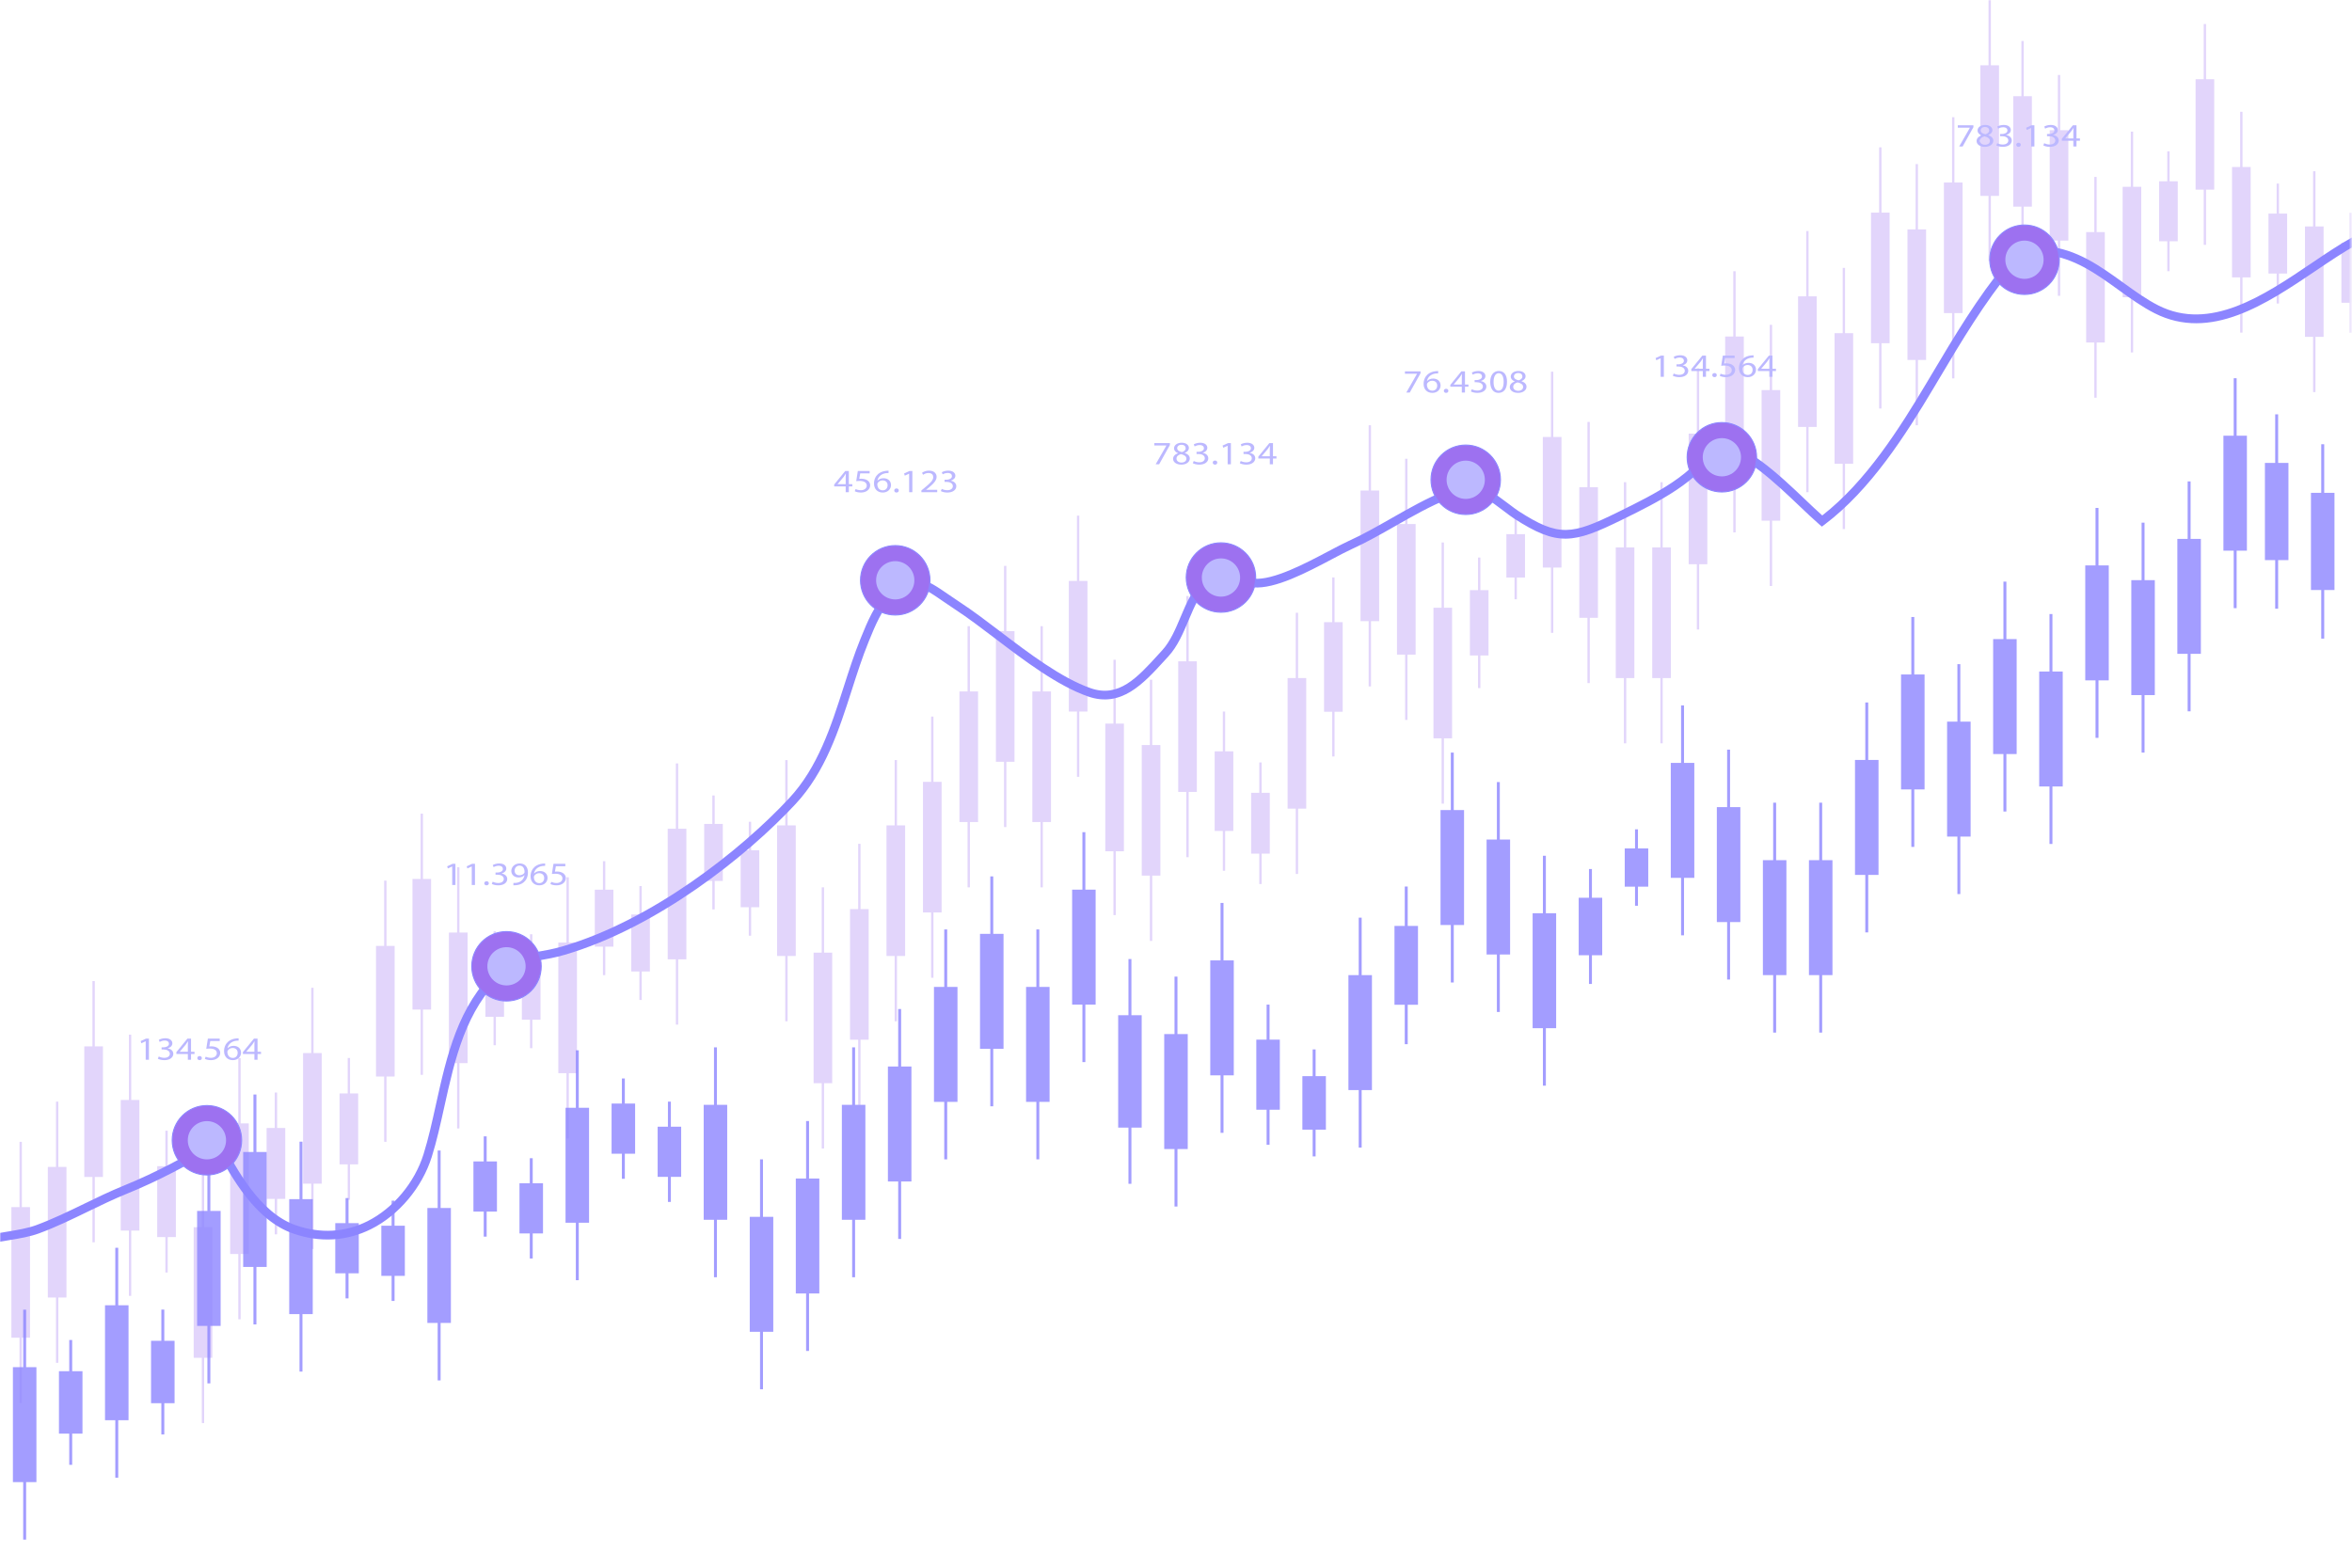 <?xml version="1.0" encoding="UTF-8"?> <svg xmlns="http://www.w3.org/2000/svg" width="1105" height="737" viewBox="0 0 1105 737" fill="none"><mask id="mask0_235_3342" style="mask-type:luminance" maskUnits="userSpaceOnUse" x="0" y="0" width="1105" height="737"><path d="M1104.5 0H0V736.333H1104.5V0Z" fill="white"></path></mask><g mask="url(#mask0_235_3342)"><g opacity="0.3"><path d="M954.603 97.091H950.773V123.032H949.679V97.091H945.854V45.206H949.679V19.27H950.773V45.206H954.603V97.091Z" fill="#9D71F0"></path><path d="M971.734 113.055H967.905V139H966.812V113.055H962.985V61.175H966.812V35.23H967.905V61.175H971.734V113.055Z" fill="#9D71F0"></path><path d="M988.865 160.952H985.033V186.89H983.942V160.952H980.115V109.066H983.942V83.126H985.033V109.066H988.865V160.952Z" fill="#9D71F0"></path><path d="M1005.99 139.661H1002.17V165.606H1001.07V139.661H997.246V87.778H1001.07V61.843H1002.17V87.778H1005.99V139.661Z" fill="#9D71F0"></path><path d="M1023.13 113.365H1019.3V127.441H1018.21V113.365H1014.38V85.192H1018.21V71.109H1019.3V85.192H1023.13V113.365Z" fill="#9D71F0"></path><path d="M1040.26 89.108H1036.43V115.055H1035.34V89.108H1031.51V37.227H1035.34V11.286H1036.43V37.227H1040.26V89.108Z" fill="#9D71F0"></path><path d="M1057.39 130.351H1053.56V156.297H1052.47V130.351H1048.64V78.471H1052.47V52.53H1053.56V78.471H1057.39V130.351Z" fill="#9D71F0"></path><path d="M1074.52 128.53H1070.7V142.618H1069.6V128.53H1065.77V100.364H1069.6V86.27H1070.7V100.364H1074.52V128.53Z" fill="#9D71F0"></path><path d="M1091.65 158.288H1087.83V184.234H1086.73V158.288H1082.91V106.406H1086.73V80.469H1087.83V106.406H1091.65V158.288Z" fill="#9D71F0"></path><path d="M1108.78 142.254H1104.96V156.339H1103.86V142.254H1100.03V114.086H1103.86V100.002H1104.96V114.086H1108.78V142.254Z" fill="#9D71F0"></path><path d="M14.095 567.233H10.265V536.552H9.173V567.233H5.345V628.598H9.173V659.278H10.265V628.598H14.095V567.233Z" fill="#9D71F0"></path><path d="M31.225 548.348H27.398V517.666H26.303V548.348H22.475V609.713H26.303V640.397H27.398V609.713H31.225V548.348Z" fill="#9D71F0"></path><path d="M48.356 491.703H44.528V461.02H43.436V491.703H39.605V553.071H43.436V583.751H44.528V553.071H48.356V491.703Z" fill="#9D71F0"></path><path d="M65.485 516.885H61.659V486.195H60.566V516.885H56.736V578.25H60.566V608.925H61.659V578.25H65.485V516.885Z" fill="#9D71F0"></path><path d="M82.619 547.992H78.792V531.332H77.697V547.992H73.869V581.307H77.697V597.969H78.792V581.307H82.619V547.992Z" fill="#9D71F0"></path><path d="M99.75 576.671H95.922V545.989H94.829V576.671H91V638.036H94.829V668.718H95.922V638.036H99.75V576.671Z" fill="#9D71F0"></path><path d="M116.881 527.894H113.052V497.212H111.959V527.894H108.132V589.257H111.959V619.94H113.052V589.257H116.881V527.894Z" fill="#9D71F0"></path><path d="M134.012 530.05H130.185V513.384H129.09V530.05H125.262V563.37H129.09V580.029H130.185V563.37H134.012V530.05Z" fill="#9D71F0"></path><path d="M151.144 494.85H147.315V464.168H146.222V494.85H142.396V556.216H146.222V586.898H147.315V556.216H151.144V494.85Z" fill="#9D71F0"></path><path d="M168.273 513.819H164.446V497.157H163.353V513.819H159.524V547.136H163.353V563.799H164.446V547.136H168.273V513.819Z" fill="#9D71F0"></path><path d="M185.406 444.499H181.579V413.817H180.482V444.499H176.657V505.864H180.482V536.552H181.579V505.864H185.406V444.499Z" fill="#9D71F0"></path><path d="M202.537 413.033H198.709V382.352H197.614V413.033H193.788V474.397H197.614V505.076H198.709V474.397H202.537V413.033Z" fill="#9D71F0"></path><path d="M219.669 438.208H215.84V407.526H214.747V438.208H210.919V499.569H214.747V530.252H215.84V499.569H219.669V438.208Z" fill="#9D71F0"></path><path d="M236.8 451.019H232.974V437.631H231.877V451.019H228.05V477.786H231.877V491.175H232.974V477.786H236.8V451.019Z" fill="#9D71F0"></path><path d="M253.933 452.394H250.104V439.006H249.009V452.394H245.183V479.161H249.009V492.545H250.104V479.161H253.933V452.394Z" fill="#9D71F0"></path><path d="M271.062 442.926H267.234V412.249H266.14V442.926H262.312V504.291H266.14V534.976H267.234V504.291H271.062V442.926Z" fill="#9D71F0"></path><path d="M288.193 418.074H284.366V404.682H283.271V418.074H279.443V444.841H283.271V458.225H284.366V444.841H288.193V418.074Z" fill="#9D71F0"></path><path d="M305.324 429.736H301.496V416.357H300.404V429.736H296.574V456.511H300.404V469.895H301.496V456.511H305.324V429.736Z" fill="#9D71F0"></path><path d="M322.456 389.431H318.625V358.751H317.533V389.431H313.706V450.799H317.533V481.475H318.625V450.799H322.456V389.431Z" fill="#9D71F0"></path><path d="M339.585 387.176H335.76V373.792H334.664V387.176H330.837V413.952H334.664V427.334H335.76V413.952H339.585V387.176Z" fill="#9D71F0"></path><path d="M356.716 399.539H352.889V386.156H351.794V399.539H347.971V426.307H351.794V439.693H352.889V426.307H356.716V399.539Z" fill="#9D71F0"></path><path d="M373.847 387.856H370.021V357.172H368.927V387.856H365.098V449.215H368.927V479.899H370.021V449.215H373.847V387.856Z" fill="#9D71F0"></path><path d="M390.979 447.646H387.153V416.961H386.057V447.646H382.23V509.011H386.057V539.694H387.153V509.011H390.979V447.646Z" fill="#9D71F0"></path><path d="M408.11 427.192H404.284V396.512H403.191V427.192H399.361V488.558H403.191V519.24H404.284V488.558H408.11V427.192Z" fill="#9D71F0"></path><path d="M425.244 387.856H421.414V357.172H420.323V387.856H416.494V449.215H420.323V479.899H421.414V449.215H425.244V387.856Z" fill="#9D71F0"></path><path d="M442.376 367.404H438.547V336.716H437.453V367.404H433.625V428.769H437.453V459.451H438.547V428.769H442.376V367.404Z" fill="#9D71F0"></path><path d="M459.505 324.92H455.678V294.237H454.583V324.92H450.758V386.285H454.583V416.961H455.678V386.285H459.505V324.92Z" fill="#9D71F0"></path><path d="M476.635 296.597H472.807V265.914H471.715V296.597H467.886V357.962H471.715V388.639H472.807V357.962H476.635V296.597Z" fill="#9D71F0"></path><path d="M493.765 324.92H489.939V294.237H488.845V324.92H485.015V386.285H488.845V416.961H489.939V386.285H493.765V324.92Z" fill="#9D71F0"></path><path d="M510.896 272.996H507.069V242.316H505.975V272.996H502.149V334.36H505.975V365.04H507.069V334.36H510.896V272.996Z" fill="#9D71F0"></path><path d="M528.026 340.026H524.199V310.03H523.106V340.026H519.279V400.021H523.106V430.014H524.199V400.021H528.026V340.026Z" fill="#9D71F0"></path><path d="M545.157 350.093H541.329V319.414H540.236V350.093H536.408V411.461H540.236V442.147H541.329V411.461H545.157V350.093Z" fill="#9D71F0"></path><path d="M562.29 310.757H558.461V280.082H557.369V310.757H553.541V372.126H557.369V402.805H558.461V372.126H562.29V310.757Z" fill="#9D71F0"></path><path d="M579.417 353.061H575.589V334.361H574.497V353.061H570.67V390.475H574.497V409.179H575.589V390.475H579.417V353.061Z" fill="#9D71F0"></path><path d="M596.551 372.555H592.722V358.281H591.628V372.555H587.801V401.118H591.628V415.397H592.722V401.118H596.551V372.555Z" fill="#9D71F0"></path><path d="M613.68 318.619H609.853V287.947H608.761V318.619H604.932V379.987H608.761V410.68H609.853V379.987H613.68V318.619Z" fill="#9D71F0"></path><path d="M630.811 292.365H626.984V271.328H625.889V292.365H622.06V334.446H625.889V355.486H626.984V334.446H630.811V292.365Z" fill="#9D71F0"></path><path d="M647.942 230.508H644.114V199.83H643.018V230.508H639.196V291.873H643.018V322.554H644.114V291.873H647.942V230.508Z" fill="#9D71F0"></path><path d="M665.072 246.248H661.245V215.571H660.152V246.248H656.323V307.611H660.152V338.294H661.245V307.611H665.072V246.248Z" fill="#9D71F0"></path><path d="M682.203 285.587H678.375V254.906H677.282V285.587H673.457V346.947H677.282V377.636H678.375V346.947H682.203V285.587Z" fill="#9D71F0"></path><path d="M699.334 277.323H695.506V261.984H694.414V277.323H690.586V308.007H694.414V323.338H695.506V308.007H699.334V277.323Z" fill="#9D71F0"></path><path d="M716.465 250.996H712.637V240.798H711.546V250.996H707.716V271.395H711.546V281.592H712.637V271.395H716.465V250.996Z" fill="#9D71F0"></path><path d="M733.595 205.336H729.767V174.654H728.673V205.336H724.847V266.703H728.673V297.379H729.767V266.703H733.595V205.336Z" fill="#9D71F0"></path><path d="M750.726 228.942H746.897V198.262H745.806V228.942H741.977V290.305H745.806V320.984H746.897V290.305H750.726V228.942Z" fill="#9D71F0"></path><path d="M767.855 257.259H764.032V226.58H762.935V257.259H759.108V318.619H762.935V349.304H764.032V318.619H767.855V257.259Z" fill="#9D71F0"></path><path d="M784.989 257.259H781.16V226.58H780.066V257.259H776.239V318.619H780.066V349.304H781.16V318.619H784.989V257.259Z" fill="#9D71F0"></path><path d="M802.116 203.766H798.29V173.086H797.198V203.766H793.37V265.13H797.198V295.81H798.29V265.13H802.116V203.766Z" fill="#9D71F0"></path><path d="M819.25 158.132H815.422V127.454H814.327V158.132H810.5V219.498H814.327V250.183H815.422V219.498H819.25V158.132Z" fill="#9D71F0"></path><path d="M836.381 183.311H832.551V152.632H831.46V183.311H827.632V244.67H831.46V275.359H832.551V244.67H836.381V183.311Z" fill="#9D71F0"></path><path d="M853.508 139.252H849.68V108.571H848.586V139.252H844.759V200.615H848.586V231.296H849.68V200.615H853.508V139.252Z" fill="#9D71F0"></path><path d="M870.641 156.561H866.813V125.88H865.719V156.561H861.893V217.92H865.719V248.607H866.813V217.92H870.641V156.561Z" fill="#9D71F0"></path><path d="M887.769 99.92H883.942V69.233H882.85V99.92H879.022V161.278H882.85V191.968H883.942V161.278H887.769V99.92Z" fill="#9D71F0"></path><path d="M904.901 107.782H901.075V77.1H899.981V107.782H896.155V169.146H899.981V199.831H901.075V169.146H904.901V107.782Z" fill="#9D71F0"></path><path d="M922.033 85.76H918.204V55.073H917.111V85.76H913.286V147.119H917.111V177.805H918.204V147.119H922.033V85.76Z" fill="#9D71F0"></path><path d="M939.163 30.682H935.336V0H934.244V30.682H930.415V92.05H934.244V122.732H935.336V92.05H939.163V30.682Z" fill="#9D71F0"></path></g></g><mask id="mask1_235_3342" style="mask-type:luminance" maskUnits="userSpaceOnUse" x="0" y="0" width="1105" height="737"><path d="M1104.5 0H0V736.333H1104.5V0Z" fill="white"></path></mask><g mask="url(#mask1_235_3342)"><g opacity="0.8"><path d="M1075.14 263.202H1070.3V286.037H1068.92V263.202H1064.09V217.528H1068.92V194.698H1070.3V217.528H1075.14V263.202Z" fill="#8C85FF"></path><path d="M1096.77 277.255H1091.94V300.095H1090.55V277.255H1085.72V231.584H1090.55V208.746H1091.94V231.584H1096.77V277.255Z" fill="#8C85FF"></path><path d="M17.112 642.441H12.275V615.428H10.896V642.441H6.062V696.455H10.896V723.467H12.275V696.455H17.112V642.441Z" fill="#8C85FF"></path><path d="M38.747 644.339H33.914V629.67H32.53V644.339H27.697V673.671H32.53V688.337H33.914V673.671H38.747V644.339Z" fill="#8C85FF"></path><path d="M60.386 613.352H55.55V586.341H54.169V613.352H49.337V667.369H54.169V694.381H55.55V667.369H60.386V613.352Z" fill="#8C85FF"></path><path d="M82.017 630.048H77.184V615.383H75.804V630.048H70.968V659.376H75.804V674.044H77.184V659.376H82.017V630.048Z" fill="#8C85FF"></path><path d="M103.657 569.026H98.824V542.015H97.439V569.026H92.606V623.048H97.439V650.06H98.824V623.048H103.657V569.026Z" fill="#8C85FF"></path><path d="M125.293 541.327H120.46V514.317H119.077V541.327H114.243V595.346H119.077V622.355H120.46V595.346H125.293V541.327Z" fill="#8C85FF"></path><path d="M146.931 563.487H142.094V536.48H140.714V563.487H135.881V617.508H140.714V644.516H142.094V617.508H146.931V563.487Z" fill="#8C85FF"></path><path d="M168.566 574.764H163.734V562.983H162.35V574.764H157.516V598.331H162.35V610.115H163.734V598.331H168.566V574.764Z" fill="#8C85FF"></path><path d="M190.205 575.978H185.368V564.194H183.985V575.978H179.155V599.541H183.985V611.322H185.368V599.541H190.205V575.978Z" fill="#8C85FF"></path><path d="M211.836 567.643H207.004V540.634H205.623V567.643H200.786V621.659H205.623V648.67H207.004V621.659H211.836V567.643Z" fill="#8C85FF"></path><path d="M233.475 545.763H228.642V533.975H227.258V545.763H222.424V569.328H227.258V581.106H228.642V569.328H233.475V545.763Z" fill="#8C85FF"></path><path d="M255.11 556.028H250.276V544.25H248.896V556.028H244.06V579.598H248.896V591.382H250.276V579.598H255.11V556.028Z" fill="#8C85FF"></path><path d="M276.748 520.55H271.912V493.543H270.532V520.55H265.696V574.572H270.532V601.578H271.912V574.572H276.748V520.55Z" fill="#8C85FF"></path><path d="M298.384 518.566H293.55V506.782H292.168V518.566H287.333V542.137H292.168V553.914H293.55V542.137H298.384V518.566Z" fill="#8C85FF"></path><path d="M320.019 529.445H315.184V517.666H313.802V529.445H308.973V553.014H313.802V564.794H315.184V553.014H320.019V529.445Z" fill="#8C85FF"></path><path d="M341.653 519.165H336.822V492.153H335.441V519.165H330.604V573.181H335.441V600.19H336.822V573.181H341.653V519.165Z" fill="#8C85FF"></path><path d="M363.294 571.794H358.459V544.785H357.076V571.794H352.245V625.818H357.076V652.825H358.459V625.818H363.294V571.794Z" fill="#8C85FF"></path><path d="M384.928 553.789H380.095V526.783H378.716V553.789H373.878V607.812H378.716V634.819H380.095V607.812H384.928V553.789Z" fill="#8C85FF"></path><path d="M406.567 519.165H401.73V492.153H400.351V519.165H395.517V573.181H400.351V600.19H401.73V573.181H406.567V519.165Z" fill="#8C85FF"></path><path d="M428.202 501.157H423.367V474.144H421.985V501.157H417.152V555.18H421.985V582.19H423.367V555.18H428.202V501.157Z" fill="#8C85FF"></path><path d="M449.838 463.761H445.004V436.749H443.62V463.761H438.79V517.78H443.62V544.787H445.004V517.78H449.838V463.761Z" fill="#8C85FF"></path><path d="M471.473 438.827H466.638V411.819H465.26V438.827H460.423V492.848H465.26V519.857H466.638V492.848H471.473V438.827Z" fill="#8C85FF"></path><path d="M493.108 463.761H488.275V436.749H486.894V463.761H482.058V517.78H486.894V544.787H488.275V517.78H493.108V463.761Z" fill="#8C85FF"></path><path d="M514.742 418.055H509.91V391.044H508.53V418.055H503.698V472.072H508.53V499.082H509.91V472.072H514.742V418.055Z" fill="#8C85FF"></path><path d="M536.379 477.058H531.546V450.653H530.165V477.058H525.331V529.871H530.165V556.276H531.546V529.871H536.379V477.058Z" fill="#8C85FF"></path><path d="M558.014 485.921H553.179V458.915H551.802V485.921H546.967V539.943H551.802V566.955H553.179V539.943H558.014V485.921Z" fill="#8C85FF"></path><path d="M579.651 451.295H574.814V424.294H573.438V451.295H568.602V505.315H573.438V532.325H574.814V505.315H579.651V451.295Z" fill="#8C85FF"></path><path d="M601.284 488.532H596.451V472.071H595.071V488.532H590.235V521.465H595.071V537.934H596.451V521.465H601.284V488.532Z" fill="#8C85FF"></path><path d="M622.924 505.693H618.088V493.127H616.706V505.693H611.874V530.836H616.706V543.406H618.088V530.836H622.924V505.693Z" fill="#8C85FF"></path><path d="M644.558 458.216H639.724V431.215H638.345V458.216H633.508V512.237H638.345V539.257H639.724V512.237H644.558V458.216Z" fill="#8C85FF"></path><path d="M666.194 435.101H661.361V416.582H659.976V435.101H655.142V472.145H659.976V490.67H661.361V472.145H666.194V435.101Z" fill="#8C85FF"></path><path d="M687.829 380.651H682.996V353.645H681.613V380.651H676.781V434.668H681.613V461.68H682.996V434.668H687.829V380.651Z" fill="#8C85FF"></path><path d="M709.464 394.505H704.631V367.5H703.25V394.505H698.414V448.525H703.25V475.535H704.631V448.525H709.464V394.505Z" fill="#8C85FF"></path><path d="M731.098 429.135H726.267V402.127H724.882V429.135H720.051V483.151H724.882V510.165H726.267V483.151H731.098V429.135Z" fill="#8C85FF"></path><path d="M752.736 421.862H747.905V408.358H746.524V421.862H741.688V448.872H746.524V462.368H747.905V448.872H752.736V421.862Z" fill="#8C85FF"></path><path d="M774.372 398.684H769.537V389.708H768.159V398.684H763.321V416.643H768.159V425.619H769.537V416.643H774.372V398.684Z" fill="#8C85FF"></path><path d="M796.008 358.491H791.173V331.481H789.795V358.491H784.957V412.512H789.795V439.516H791.173V412.512H796.008V358.491Z" fill="#8C85FF"></path><path d="M817.642 379.272H812.807V352.265H811.429V379.272H806.595V433.289H811.429V460.295H812.807V433.289H817.642V379.272Z" fill="#8C85FF"></path><path d="M839.278 404.199H834.446V377.192H833.063V404.199H828.231V458.215H833.063V485.225H834.446V458.215H839.278V404.199Z" fill="#8C85FF"></path><path d="M860.915 404.199H856.082V377.192H854.698V404.199H849.866V458.215H854.698V485.225H856.082V458.215H860.915V404.199Z" fill="#8C85FF"></path><path d="M882.553 357.107H877.716V330.102H876.339V357.107H871.501V411.127H876.339V438.138H877.716V411.127H882.553V357.107Z" fill="#8C85FF"></path><path d="M904.189 316.935H899.351V289.93H897.97V316.935H893.136V370.958H897.97V397.969H899.351V370.958H904.189V316.935Z" fill="#8C85FF"></path><path d="M925.823 339.1H920.985V312.093H919.607V339.1H914.772V393.114H919.607V420.129H920.985V393.114H925.823V339.1Z" fill="#8C85FF"></path><path d="M947.457 300.319H942.622V273.309H941.241V300.319H936.406V354.334H941.241V381.341H942.622V354.334H947.457V300.319Z" fill="#8C85FF"></path><path d="M969.092 315.553H964.258V288.543H962.877V315.553H958.044V369.569H962.877V396.583H964.258V369.569H969.092V315.553Z" fill="#8C85FF"></path><path d="M990.729 265.692H985.896V238.679H984.514V265.692H979.68V319.707H984.514V346.722H985.896V319.707H990.729V265.692Z" fill="#8C85FF"></path><path d="M1012.36 272.614H1007.53V245.604H1006.15V272.614H1001.32V326.632H1006.15V353.645H1007.53V326.632H1012.36V272.614Z" fill="#8C85FF"></path><path d="M1034 253.229H1029.17V226.215H1027.79V253.229H1022.95V307.242H1027.79V334.256H1029.17V307.242H1034V253.229Z" fill="#8C85FF"></path><path d="M1055.63 204.742H1050.8V177.735H1049.42V204.742H1044.59V258.765H1049.42V285.774H1050.8V258.765H1055.63V204.742Z" fill="#8C85FF"></path></g></g><mask id="mask2_235_3342" style="mask-type:luminance" maskUnits="userSpaceOnUse" x="0" y="0" width="1105" height="737"><path d="M1104.5 0H0V736.333H1104.5V0Z" fill="white"></path></mask><g mask="url(#mask2_235_3342)"><path d="M-599.328 732.244L-602.856 730.208C-596.01 718.348 -580.586 709.58 -565.669 701.103C-557.494 696.457 -549.775 692.068 -543.801 687.382C-519.516 668.335 -496.696 646.78 -475.974 623.313C-471.761 618.548 -467.145 612.342 -462.255 605.769C-446.797 584.992 -427.559 559.133 -404.946 557.51C-394.195 556.727 -383.525 561.576 -373.272 571.883C-344.973 600.335 -310.466 584.167 -277.095 568.526L-270.814 565.589L-269.812 566.528C-261.654 574.151 -255.721 583.181 -250.488 591.146C-237.447 610.989 -228.026 625.325 -194.98 611.176C-191.484 609.681 -187.835 608.256 -184.305 606.879C-178.243 604.516 -171.975 602.074 -166.308 599.185C-164.206 598.115 -161.414 595.875 -158.458 593.504C-153.262 589.335 -147.885 585.023 -143.296 584.453C-131.957 583.053 -124.502 593.289 -117.292 603.183C-112.921 609.182 -108.793 614.85 -104.132 617.563C-80.66 631.24 -58.669 614.927 -37.408 599.148C-28.273 592.369 -19.647 585.971 -11.294 582.363C-6.938 580.482 -1.549 579.59 3.664 578.724C8.282 577.959 13.055 577.172 16.998 575.712C24.738 572.852 32.233 569.211 39.479 565.692C45.504 562.767 51.733 559.739 58.126 557.145C73.939 550.729 87.019 543.394 101.267 535.166L103.096 534.108L104.086 535.973C111.243 549.468 122.047 569.832 138.98 575.76C150.486 579.786 162.12 579.138 172.623 573.862C184.691 567.807 194.788 555.749 198.973 542.395C201.246 535.142 202.96 527.394 204.776 519.186C209.852 496.236 215.103 472.506 233.334 455.55C239.888 449.456 245.555 448.477 252.727 447.24C256.062 446.666 259.842 446.013 264.251 444.722C306.583 432.325 348.081 399.458 370.757 375.082C384.258 360.563 390.404 341.405 396.348 322.88C398.783 315.291 401.299 307.447 404.269 300.16L404.594 299.368C407.307 292.683 411.027 283.532 416.938 278.016C428.304 267.406 435.206 272.166 445.647 279.372C447.353 280.55 449.186 281.815 451.186 283.119C457.037 286.936 463.342 291.726 470.015 296.796C483.445 307.002 498.671 318.57 512.407 323.389C525.555 327.998 534.166 318.562 544.137 307.631L545.967 305.628C549.783 301.477 552.253 295.614 554.643 289.948C557.59 282.96 560.634 275.737 566.323 271.194C574.469 264.69 577.784 266.094 581.914 268.985C583.783 270.292 585.718 271.642 589.13 271.938C598.241 272.71 613.167 264.83 624.063 259.063C627.752 257.113 630.932 255.425 633.531 254.247C640.267 251.2 647.073 247.318 653.659 243.562C661.96 238.828 670.545 233.933 679.235 230.538C681.394 229.692 682.06 228.965 682.704 228.258C683.989 226.849 685.125 225.926 689.048 225.923C694.056 225.922 700.984 230.86 708.866 236.825C710.745 238.247 712.37 239.479 713.489 240.201C732.411 252.416 738.339 251.377 760.181 240.623L760.898 240.271C776.922 232.384 796.866 222.571 803.732 207.707L804.361 206.349L805.846 206.539C820.507 208.445 835.92 223.127 848.304 234.922C851.087 237.572 853.737 240.096 856.12 242.216C876.648 226.228 892.294 201.509 905.389 179.51L907.515 175.934C918.062 158.191 928.966 139.843 942.456 123.527C943.244 122.571 943.94 121.723 944.553 120.969C949.549 114.855 950.185 114.066 955.713 115.011C957.119 115.251 958.868 115.549 961.379 115.76C975.531 116.95 986.761 125.047 997.619 132.88C1003.22 136.915 1008.5 140.727 1014.06 143.542C1038.33 155.83 1063.5 138.84 1085.72 123.848C1092.64 119.175 1099.18 114.76 1105.55 111.26C1114.76 106.192 1123.85 100.55 1133.47 94.577C1151.13 83.607 1169.4 72.263 1188.38 64.856C1192.37 63.299 1196.25 62.805 1200 62.327C1202.95 61.951 1205.74 61.596 1208.27 60.742C1216.61 57.926 1225.67 53.615 1234.42 49.447C1240.47 46.57 1246.72 43.595 1252.6 41.179C1263.47 36.725 1271.98 33.472 1280.8 31.009C1282.71 30.477 1285.03 30.312 1287.48 30.136C1289.83 29.969 1292.27 29.795 1294.21 29.278C1295.47 28.943 1296.3 27.643 1297.26 26.137C1298.67 23.924 1300.43 21.171 1304.27 20.946C1311.79 20.507 1321.32 31.992 1329.75 42.785C1330.94 44.308 1331.88 45.512 1332.43 46.131C1341.93 56.784 1351.43 67.712 1360.61 78.279C1369.22 88.181 1378.12 98.421 1386.99 108.407C1391.01 112.921 1394.94 117.648 1399.1 122.653C1412.12 138.301 1425.56 154.47 1442.49 165.206C1455.56 155.77 1464.88 140.969 1474.74 125.324C1487.84 104.539 1501.39 83.045 1524.84 73.827L1526.07 73.343L1527.02 74.271C1530.28 77.481 1533.33 81.003 1536.57 84.733C1543.12 92.301 1549.91 100.125 1558.36 104.887C1565.46 108.882 1572.09 109.551 1579.77 110.326C1583.99 110.752 1588.35 111.191 1593.16 112.225C1607.6 115.329 1617.84 124.612 1627.73 133.589C1640.32 145.004 1652.2 155.762 1672.29 155.101C1683.11 154.731 1695.43 149.25 1707.34 143.95C1722.77 137.088 1738.72 129.995 1752.61 133.274C1764.74 136.139 1778.56 150.389 1788.65 160.794C1791.77 164.006 1794.46 166.78 1796.73 168.87C1810.1 181.171 1821.59 194.171 1832.88 209.786C1834.41 211.905 1836.15 214.58 1838.16 217.677C1845.97 229.692 1857.58 247.568 1869.61 250.835C1870.58 247.875 1871.97 245.145 1873.32 242.489C1874.84 239.484 1876.28 236.646 1877.12 233.575L1881.05 234.646C1880.1 238.119 1878.5 241.277 1876.95 244.332C1875.35 247.481 1873.84 250.455 1873.01 253.717L1872.56 255.506L1870.73 255.229C1856.29 253.047 1843.32 233.098 1834.74 219.896C1832.76 216.846 1831.05 214.208 1829.58 212.174C1818.45 196.785 1807.14 183.978 1793.98 171.87C1791.62 169.7 1788.89 166.887 1785.73 163.631C1775.99 153.586 1762.65 139.83 1751.67 137.239C1739.11 134.272 1723.81 141.086 1709 147.674C1696.73 153.131 1684.04 158.776 1672.43 159.173C1650.69 159.895 1637.63 148.067 1625 136.608C1615.06 127.594 1605.68 119.082 1592.3 116.207C1587.72 115.221 1583.47 114.794 1579.36 114.379C1571.56 113.593 1564.2 112.85 1556.36 108.435C1547.29 103.327 1540.27 95.231 1533.49 87.401C1530.63 84.103 1527.91 80.969 1525.1 78.12C1503.63 87.127 1490.7 107.644 1478.19 127.496C1468.29 143.215 1458.04 159.468 1443.71 169.33L1442.62 170.082L1441.49 169.388C1423.46 158.313 1409.48 141.511 1395.97 125.26C1391.83 120.282 1387.92 115.579 1383.95 111.115C1375.06 101.114 1366.15 90.866 1357.54 80.954C1348.36 70.396 1338.87 59.478 1329.39 48.844C1328.75 48.125 1327.77 46.876 1326.54 45.295C1322.13 39.653 1310.38 24.671 1304.51 25.014C1302.83 25.113 1302 26.279 1300.7 28.331C1299.52 30.177 1298.05 32.476 1295.26 33.217C1292.94 33.831 1290.31 34.02 1287.77 34.202C1285.52 34.363 1283.41 34.512 1281.9 34.934C1273.27 37.342 1264.88 40.552 1254.15 44.948C1248.37 47.32 1242.17 50.271 1236.18 53.124C1227.31 57.344 1218.14 61.707 1209.58 64.6C1206.65 65.586 1203.53 65.982 1200.52 66.368C1197.01 66.815 1193.39 67.277 1189.86 68.65C1171.22 75.922 1153.12 87.165 1135.62 98.037C1126.37 103.775 1116.82 109.709 1107.51 114.828C1101.31 118.24 1094.84 122.604 1088 127.222C1064.85 142.839 1038.62 160.543 1012.22 147.173C1006.38 144.216 1000.71 140.133 995.234 136.182C984.824 128.675 974.062 120.913 961.035 119.818C958.353 119.592 956.428 119.265 955.024 119.024C951.85 118.481 951.844 118.483 947.706 123.544C947.087 124.304 946.387 125.159 945.591 126.121C932.306 142.194 921.481 160.403 911.015 178.014L908.887 181.593C895.319 204.39 879.022 230.086 857.255 246.477L855.942 247.465L854.699 246.391C851.934 244.006 848.805 241.027 845.493 237.872C833.962 226.888 819.71 213.317 806.743 210.813C798.757 226.177 778.81 235.995 762.693 243.927L761.976 244.279C739.128 255.528 731.71 256.816 711.275 243.623C710.03 242.819 708.349 241.546 706.405 240.075C701.424 236.306 693.091 229.996 689.048 229.997C686.629 230 686.377 230.274 685.712 231.004C684.889 231.907 683.763 233.142 680.716 234.334C672.301 237.62 663.848 242.441 655.677 247.103C649.009 250.904 642.118 254.834 635.213 257.961C632.729 259.087 629.596 260.744 625.967 262.665C613.988 269.004 599.087 276.901 588.777 275.999C584.275 275.609 581.67 273.788 579.577 272.324C576.689 270.303 575.237 269.289 568.864 274.379C563.984 278.275 561.269 284.715 558.395 291.531C555.869 297.52 553.257 303.711 548.966 308.387L547.144 310.378C537.114 321.371 526.746 332.747 511.055 327.234C496.713 322.204 481.219 310.43 467.549 300.043C460.932 295.017 454.686 290.271 448.957 286.536C446.925 285.21 445.064 283.924 443.328 282.729C432.97 275.578 428.683 272.624 419.713 280.996C414.456 285.899 410.933 294.571 408.362 300.906L408.038 301.701C405.126 308.842 402.747 316.267 400.225 324.129C394.144 343.081 387.857 362.677 373.737 377.859C350.71 402.614 308.518 436.004 265.394 448.638C260.761 449.992 256.86 450.665 253.416 451.259C246.656 452.425 241.773 453.268 236.106 458.537C218.802 474.631 213.692 497.733 208.749 520.07C206.914 528.365 205.181 536.197 202.855 543.617C198.352 557.99 187.465 570.975 174.445 577.508C162.935 583.288 150.204 584.016 137.629 579.608C119.984 573.434 108.92 553.737 101.473 539.753C87.791 547.634 75.026 554.688 59.655 560.926C53.388 563.468 47.221 566.464 41.257 569.359C33.92 572.923 26.334 576.612 18.407 579.539C14.1 581.132 9.132 581.954 4.327 582.751C-0.872 583.61 -5.783 584.426 -9.682 586.109C-17.602 589.53 -26.045 595.791 -34.984 602.423C-56.269 618.215 -80.391 636.11 -106.188 621.088C-111.588 617.941 -115.961 611.942 -120.59 605.584C-127.106 596.641 -133.85 587.408 -142.802 588.499C-146.243 588.923 -151.382 593.05 -155.915 596.686C-159.039 599.193 -161.99 601.559 -164.467 602.821C-170.313 605.796 -176.677 608.278 -182.83 610.678C-186.331 612.043 -189.948 613.455 -193.382 614.923C-229.562 630.423 -240.842 613.257 -253.897 593.385C-259.025 585.58 -264.32 577.524 -271.604 570.456L-275.372 572.217C-310.02 588.452 -345.847 605.248 -376.166 574.759C-385.679 565.199 -394.995 560.882 -404.661 561.579C-425.409 563.064 -444.03 588.095 -458.992 608.204C-463.933 614.844 -468.6 621.117 -472.926 626.015C-493.811 649.665 -516.813 671.395 -541.292 690.593C-547.504 695.467 -555.351 699.926 -563.661 704.649C-578.1 712.854 -593.036 721.345 -599.328 732.244Z" fill="#8C85FF"></path><path d="M436.908 272.683C436.908 281.69 429.603 288.995 420.597 288.995C411.591 288.995 404.287 281.69 404.287 272.683C404.287 263.677 411.591 256.372 420.597 256.372C429.603 256.372 436.908 263.677 436.908 272.683Z" fill="#9D71F0"></path><path d="M436.908 272.683C436.908 281.69 429.603 288.995 420.597 288.995C411.591 288.995 404.287 281.69 404.287 272.683C404.287 263.677 411.591 256.372 420.597 256.372C429.603 256.372 436.908 263.677 436.908 272.683Z" stroke="#8C85FF" stroke-width="0.5" stroke-miterlimit="10"></path><path d="M429.582 272.683C429.582 277.648 425.56 281.672 420.596 281.672C415.63 281.672 411.605 277.648 411.605 272.683C411.605 267.719 415.632 263.695 420.596 263.695C425.561 263.695 429.582 267.719 429.582 272.683Z" fill="#BCB8FF"></path><path d="M397.317 231.273V228.564H391.913V227.679L397.1 221.322H398.803V227.508H400.431V228.564H398.803V231.273H397.317ZM397.317 227.508V224.186C397.317 223.665 397.335 223.143 397.373 222.621H397.317C396.964 223.208 396.679 223.632 396.351 224.096L393.506 227.478V227.508H397.317Z" fill="#BCB8FF"></path><path d="M408.577 222.453H404.139L403.687 225.011C403.956 224.981 404.206 224.952 404.633 224.952C405.534 224.952 406.421 225.119 407.144 225.489C408.057 225.931 408.812 226.791 408.812 228.048C408.812 229.994 406.999 231.45 404.48 231.45C403.211 231.45 402.129 231.139 401.582 230.837L401.974 229.805C402.457 230.055 403.411 230.359 404.461 230.359C405.941 230.359 407.216 229.534 407.216 228.199C407.195 226.91 406.191 225.991 403.868 225.991C403.212 225.991 402.69 226.056 402.259 226.098L403.015 221.323H408.576V222.453H408.577Z" fill="#BCB8FF"></path><path d="M417.454 222.267C417.132 222.255 416.725 222.267 416.273 222.333C413.805 222.687 412.497 224.232 412.223 225.871H412.283C412.836 225.242 413.805 224.721 415.089 224.721C417.145 224.721 418.604 225.99 418.604 227.936C418.604 229.762 417.145 231.449 414.735 231.449C412.25 231.449 410.62 229.795 410.62 227.206C410.62 225.242 411.444 223.697 412.584 222.716C413.55 221.909 414.844 221.399 416.304 221.244C416.773 221.187 417.171 221.168 417.453 221.168L417.454 222.267ZM417.006 228.016C417.006 226.592 416.058 225.733 414.606 225.733C413.663 225.733 412.784 226.242 412.358 226.954C412.251 227.118 412.179 227.309 412.179 227.558C412.21 229.196 413.085 230.406 414.735 230.406C416.093 230.406 417.006 229.436 417.006 228.016Z" fill="#BCB8FF"></path><path d="M420.124 230.482C420.124 229.917 420.573 229.517 421.198 229.517C421.823 229.517 422.257 229.917 422.257 230.482C422.257 231.033 421.842 231.448 421.179 231.448C420.554 231.449 420.124 231.034 420.124 230.482Z" fill="#BCB8FF"></path><path d="M427.123 222.576H427.089L425.066 223.514L424.762 222.486L427.3 221.322H428.644V231.273H427.123V222.576Z" fill="#BCB8FF"></path><path d="M432.886 231.274V230.45L434.124 229.428C437.091 227.005 438.432 225.72 438.451 224.22C438.451 223.208 437.881 222.267 436.146 222.267C435.086 222.267 434.214 222.728 433.681 223.113L433.178 222.165C433.983 221.582 435.129 221.155 436.47 221.155C438.968 221.155 440.034 222.621 440.034 224.045C440.034 225.886 438.469 227.371 436.021 229.396L435.086 230.132V230.159H440.318V231.273L432.886 231.274Z" fill="#BCB8FF"></path><path d="M442.448 229.729C442.9 229.972 443.93 230.358 445.024 230.358C447.044 230.358 447.673 229.26 447.657 228.429C447.643 227.034 446.169 226.441 444.649 226.441H443.774V225.43H444.649C445.789 225.43 447.243 224.921 447.243 223.743C447.243 222.944 446.65 222.244 445.207 222.244C444.27 222.244 443.381 222.595 442.88 222.9L442.469 221.917C443.079 221.535 444.253 221.156 445.507 221.156C447.798 221.156 448.837 222.319 448.837 223.531C448.837 224.556 448.121 225.43 446.689 225.872V225.904C448.121 226.144 449.282 227.065 449.282 228.462C449.282 230.055 447.832 231.449 445.046 231.449C443.736 231.449 442.595 231.096 442.018 230.773L442.448 229.729Z" fill="#BCB8FF"></path><path d="M967.431 122.047C967.431 131.056 960.126 138.358 951.119 138.358C942.112 138.358 934.809 131.056 934.809 122.047C934.809 113.04 942.112 105.738 951.119 105.738C960.126 105.738 967.431 113.04 967.431 122.047Z" fill="#9D71F0"></path><path d="M967.431 122.047C967.431 131.056 960.126 138.358 951.119 138.358C942.112 138.358 934.809 131.056 934.809 122.047C934.809 113.04 942.112 105.738 951.119 105.738C960.126 105.738 967.431 113.04 967.431 122.047Z" stroke="#8C85FF" stroke-width="0.5" stroke-miterlimit="10"></path><path d="M960.11 122.048C960.11 127.012 956.086 131.037 951.121 131.037C946.157 131.037 942.133 127.012 942.133 122.048C942.133 117.084 946.157 113.06 951.121 113.06C956.086 113.06 960.11 117.085 960.11 122.048Z" fill="#BCB8FF"></path><path d="M927.136 58.873V59.764L922.073 68.831H920.449L925.485 60.024V59.993H919.798V58.873H927.136Z" fill="#BCB8FF"></path><path d="M928.627 66.303C928.627 65.047 929.499 64.163 930.93 63.638L930.912 63.593C929.628 63.074 929.074 62.215 929.074 61.359C929.074 59.782 930.631 58.706 932.673 58.706C934.924 58.706 936.053 59.921 936.053 61.16C936.053 62.003 935.566 62.904 934.141 63.49V63.535C935.584 64.025 936.48 64.901 936.48 66.107C936.48 67.836 934.742 69.001 932.521 69.001C930.098 69.001 928.627 67.758 928.627 66.303ZM934.888 66.245C934.888 65.034 933.907 64.455 932.329 64.068C930.97 64.406 930.238 65.172 930.238 66.123C930.182 67.133 931.076 68.018 932.559 68.018C933.977 68.019 934.888 67.271 934.888 66.245ZM930.56 61.263C930.56 62.26 931.435 62.798 932.777 63.103C933.78 62.813 934.547 62.203 934.547 61.298C934.547 60.5 933.99 59.673 932.576 59.673C931.269 59.672 930.56 60.405 930.56 61.263Z" fill="#BCB8FF"></path><path d="M938.328 67.288C938.776 67.532 939.812 67.912 940.906 67.912C942.927 67.912 943.55 66.811 943.535 65.988C943.513 64.59 942.049 63.991 940.531 63.991H939.649V62.981H940.531C941.67 62.981 943.126 62.476 943.126 61.298C943.126 60.5 942.529 59.795 941.081 59.795C940.149 59.795 939.256 60.15 938.754 60.455L938.347 59.473C938.953 59.094 940.136 58.706 941.385 58.706C943.675 58.706 944.712 59.872 944.712 61.083C944.712 62.109 943.998 62.982 942.571 63.426V63.458C944 63.702 945.165 64.619 945.165 66.014C945.165 67.61 943.708 69.001 940.92 69.001C939.616 69.001 938.475 68.649 937.898 68.328L938.328 67.288Z" fill="#BCB8FF"></path><path d="M947.259 68.036C947.259 67.467 947.707 67.075 948.328 67.075C948.959 67.075 949.389 67.467 949.389 68.036C949.389 68.587 948.976 69 948.311 69C947.688 69 947.259 68.587 947.259 68.036Z" fill="#BCB8FF"></path><path d="M954.262 60.132H954.226L952.205 61.066L951.893 60.039L954.435 58.873H955.783V68.833H954.262V60.132Z" fill="#BCB8FF"></path><path d="M960.399 67.288C960.847 67.532 961.886 67.912 962.973 67.912C964.998 67.912 965.621 66.811 965.602 65.988C965.584 64.59 964.117 63.991 962.602 63.991H961.722V62.981H962.602C963.742 62.981 965.195 62.476 965.195 61.298C965.195 60.5 964.6 59.795 963.156 59.795C962.221 59.795 961.331 60.15 960.83 60.455L960.416 59.473C961.023 59.094 962.203 58.706 963.456 58.706C965.743 58.706 966.788 59.872 966.788 61.083C966.788 62.109 966.068 62.982 964.639 63.426V63.458C966.068 63.702 967.234 64.619 967.234 66.014C967.234 67.61 965.778 69.001 962.987 69.001C961.685 69.001 960.543 68.649 959.97 68.328L960.399 67.288Z" fill="#BCB8FF"></path><path d="M974.075 68.832V66.123H968.674V65.235L973.861 58.874H975.559V65.063H977.192V66.123H975.559V68.832H974.075ZM974.075 65.062V61.737C974.075 61.219 974.089 60.698 974.123 60.176H974.075C973.715 60.762 973.432 61.19 973.106 61.646L970.264 65.032V65.061L974.075 65.062Z" fill="#BCB8FF"></path><path d="M589.934 271.384C589.934 280.392 582.629 287.696 573.623 287.696C564.616 287.696 557.312 280.392 557.312 271.384C557.312 262.378 564.615 255.074 573.623 255.074C582.629 255.074 589.934 262.378 589.934 271.384Z" fill="#9D71F0"></path><path d="M589.934 271.384C589.934 280.392 582.629 287.696 573.623 287.696C564.616 287.696 557.312 280.392 557.312 271.384C557.312 262.378 564.615 255.074 573.623 255.074C582.629 255.074 589.934 262.378 589.934 271.384Z" stroke="#8C85FF" stroke-width="0.5" stroke-miterlimit="10"></path><path d="M582.613 271.384C582.613 276.349 578.587 280.373 573.623 280.373C568.658 280.373 564.635 276.349 564.635 271.384C564.635 266.42 568.658 262.396 573.623 262.396C578.588 262.396 582.613 266.42 582.613 271.384Z" fill="#BCB8FF"></path><path d="M549.638 208.209V209.1L544.578 218.168H542.95L547.987 209.362V209.331H542.302V208.209H549.638Z" fill="#BCB8FF"></path><path d="M551.129 215.638C551.129 214.383 552 213.499 553.433 212.973L553.416 212.926C552.132 212.409 551.578 211.549 551.578 210.695C551.578 209.115 553.134 208.041 555.176 208.041C557.427 208.041 558.558 209.254 558.558 210.495C558.558 211.338 558.068 212.239 556.644 212.823V212.872C558.088 213.36 558.983 214.235 558.983 215.442C558.983 217.173 557.244 218.337 555.024 218.337C552.602 218.336 551.129 217.093 551.129 215.638ZM557.39 215.581C557.39 214.372 556.409 213.791 554.833 213.405C553.472 213.743 552.741 214.509 552.741 215.459C552.685 216.469 553.576 217.356 555.059 217.356C556.48 217.355 557.39 216.607 557.39 215.581ZM553.063 210.599C553.063 211.595 553.938 212.134 555.279 212.439C556.281 212.151 557.049 211.54 557.049 210.632C557.049 209.836 556.492 209.01 555.079 209.01C553.771 209.009 553.063 209.741 553.063 210.599Z" fill="#BCB8FF"></path><path d="M560.834 216.624C561.279 216.868 562.318 217.249 563.41 217.249C565.433 217.249 566.056 216.146 566.039 215.324C566.014 213.928 564.552 213.329 563.036 213.329H562.153V212.318H563.036C564.174 212.318 565.63 211.813 565.63 210.634C565.63 209.838 565.034 209.132 563.586 209.132C562.654 209.132 561.76 209.486 561.258 209.792L560.852 208.812C561.457 208.43 562.639 208.044 563.887 208.044C566.179 208.044 567.213 209.209 567.213 210.42C567.213 211.446 566.502 212.318 565.073 212.763V212.794C566.502 213.041 567.667 213.956 567.667 215.352C567.667 216.947 566.211 218.338 563.422 218.338C562.115 218.338 560.974 217.986 560.398 217.666L560.834 216.624Z" fill="#BCB8FF"></path><path d="M569.764 217.373C569.764 216.805 570.21 216.414 570.831 216.414C571.462 216.414 571.892 216.805 571.892 217.373C571.892 217.924 571.479 218.337 570.814 218.337C570.189 218.336 569.764 217.924 569.764 217.373Z" fill="#BCB8FF"></path><path d="M576.765 209.468H576.73L574.709 210.401L574.395 209.375L576.936 208.208H578.286V218.168H576.765V209.468Z" fill="#BCB8FF"></path><path d="M582.904 216.624C583.35 216.868 584.388 217.249 585.477 217.249C587.502 217.249 588.127 216.146 588.107 215.324C588.087 213.928 586.623 213.329 585.106 213.329H584.227V212.318H585.106C586.245 212.318 587.701 211.813 587.701 210.634C587.701 209.838 587.103 209.132 585.659 209.132C584.725 209.132 583.834 209.486 583.333 209.792L582.92 208.812C583.528 208.43 584.706 208.044 585.959 208.044C588.246 208.044 589.292 209.209 589.292 210.42C589.292 211.446 588.571 212.318 587.144 212.763V212.794C588.572 213.041 589.737 213.956 589.737 215.352C589.737 216.947 588.283 218.338 585.492 218.338C584.188 218.338 583.046 217.986 582.473 217.666L582.904 216.624Z" fill="#BCB8FF"></path><path d="M596.577 218.169V215.458H591.178V214.571L596.363 208.209H598.062V214.399H599.697V215.458H598.062V218.169H596.577ZM596.577 214.398V211.072C596.577 210.555 596.594 210.034 596.624 209.512H596.577C596.219 210.096 595.937 210.526 595.611 210.982L592.767 214.369V214.397H596.577V214.398Z" fill="#BCB8FF"></path><path d="M254.269 454.069C254.269 463.077 246.964 470.378 237.957 470.378C228.951 470.378 221.646 463.077 221.646 454.069C221.646 445.062 228.951 437.758 237.957 437.758C246.963 437.759 254.269 445.063 254.269 454.069Z" fill="#9D71F0"></path><path d="M254.269 454.069C254.269 463.077 246.964 470.378 237.957 470.378C228.951 470.378 221.646 463.077 221.646 454.069C221.646 445.062 228.951 437.758 237.957 437.758C246.963 437.759 254.269 445.063 254.269 454.069Z" stroke="#8C85FF" stroke-width="0.5" stroke-miterlimit="10"></path><path d="M246.947 454.07C246.947 459.034 242.923 463.06 237.958 463.06C232.994 463.06 228.97 459.034 228.97 454.07C228.97 449.104 232.994 445.082 237.958 445.082C242.923 445.083 246.947 449.104 246.947 454.07Z" fill="#BCB8FF"></path><path d="M212.449 407.156H212.414L210.397 408.095L210.086 407.072L212.623 405.909H213.97V415.858H212.45V407.156H212.449Z" fill="#BCB8FF"></path><path d="M221.636 407.156H221.598L219.569 408.095L219.274 407.073L221.807 405.909H223.15V415.858H221.637V407.156H221.636Z" fill="#BCB8FF"></path><path d="M227.519 415.067C227.519 414.502 227.971 414.103 228.597 414.103C229.222 414.103 229.652 414.502 229.652 415.067C229.652 415.62 229.239 416.025 228.58 416.025C227.95 416.027 227.519 415.62 227.519 415.067Z" fill="#BCB8FF"></path><path d="M231.479 414.314C231.929 414.557 232.965 414.937 234.057 414.937C236.074 414.937 236.703 413.835 236.686 413.013C236.672 411.622 235.199 411.02 233.679 411.02H232.804V410.006H233.679C234.828 410.006 236.274 409.505 236.274 408.326C236.274 407.528 235.682 406.824 234.234 406.824C233.301 406.824 232.405 407.174 231.912 407.485L231.497 406.506C232.11 406.12 233.282 405.742 234.537 405.742C236.828 405.742 237.864 406.899 237.864 408.116C237.864 409.134 237.15 410.006 235.719 410.453V410.483C237.151 410.731 238.312 411.649 238.312 413.041C238.312 414.637 236.865 416.026 234.079 416.026C232.762 416.026 231.623 415.678 231.049 415.356L231.479 414.314Z" fill="#BCB8FF"></path><path d="M241.199 414.911C241.539 414.938 241.932 414.911 242.472 414.868C243.381 414.76 244.242 414.438 244.899 413.9C245.668 413.304 246.22 412.429 246.438 411.252H246.386C245.736 411.928 244.81 412.325 243.643 412.325C241.555 412.325 240.216 410.978 240.216 409.278C240.216 407.388 241.809 405.741 244.185 405.741C246.567 405.741 248.036 407.388 248.036 409.934C248.036 412.126 247.168 413.657 246.033 414.608C245.137 415.355 243.899 415.813 242.648 415.941C242.076 416.012 241.572 416.025 241.2 416.012L241.199 414.911ZM241.772 409.181C241.772 410.424 242.647 411.295 244.008 411.295C245.068 411.295 245.888 410.849 246.299 410.257C246.386 410.137 246.438 409.982 246.438 409.762C246.438 408.065 245.708 406.763 244.063 406.763C242.721 406.764 241.772 407.774 241.772 409.181Z" fill="#BCB8FF"></path><path d="M256.102 406.855C255.781 406.834 255.37 406.855 254.927 406.919C252.458 407.266 251.151 408.813 250.885 410.453H250.933C251.491 409.827 252.458 409.306 253.745 409.306C255.8 409.306 257.249 410.575 257.249 412.525C257.249 414.339 255.8 416.025 253.39 416.025C250.901 416.025 249.267 414.373 249.267 411.787C249.267 409.826 250.099 408.283 251.234 407.295C252.207 406.492 253.494 405.982 254.968 405.827C255.431 405.763 255.818 405.751 256.102 405.751V406.855ZM255.661 412.6C255.661 411.175 254.713 410.315 253.262 410.315C252.31 410.315 251.438 410.826 251.011 411.54C250.902 411.692 250.83 411.895 250.83 412.137C250.869 413.78 251.737 414.99 253.392 414.99C254.746 414.991 255.661 414.025 255.661 412.6Z" fill="#BCB8FF"></path><path d="M265.597 407.038H261.155L260.712 409.6C260.982 409.569 261.233 409.537 261.659 409.537C262.552 409.537 263.445 409.704 264.166 410.074C265.076 410.516 265.831 411.37 265.831 412.628C265.831 414.577 264.021 416.025 261.5 416.025C260.229 416.025 259.151 415.723 258.6 415.416L258.996 414.389C259.475 414.636 260.426 414.938 261.482 414.938C262.967 414.938 264.24 414.119 264.24 412.782C264.214 411.498 263.216 410.574 260.891 410.574C260.229 410.574 259.708 410.638 259.282 410.682L260.03 405.909H265.598V407.038H265.597Z" fill="#BCB8FF"></path><path d="M704.928 225.45C704.928 234.458 697.625 241.759 688.617 241.759C679.61 241.759 672.306 234.458 672.306 225.45C672.306 216.44 679.61 209.141 688.617 209.141C697.625 209.141 704.928 216.44 704.928 225.45Z" fill="#9D71F0"></path><path d="M704.928 225.45C704.928 234.458 697.625 241.759 688.617 241.759C679.61 241.759 672.306 234.458 672.306 225.45C672.306 216.44 679.61 209.141 688.617 209.141C697.625 209.141 704.928 216.44 704.928 225.45Z" stroke="#8C85FF" stroke-width="0.5" stroke-miterlimit="10"></path><path d="M697.606 225.45C697.606 230.412 693.582 234.437 688.618 234.437C683.653 234.437 679.629 230.411 679.629 225.45C679.629 220.487 683.653 216.46 688.618 216.46C693.583 216.46 697.606 220.487 697.606 225.45Z" fill="#BCB8FF"></path><path d="M667.397 174.493V175.38L662.329 184.451H660.703L665.744 175.638V175.612H660.058V174.493H667.397Z" fill="#BCB8FF"></path><path d="M675.667 175.441C675.34 175.429 674.932 175.441 674.484 175.512C672.013 175.859 670.706 177.403 670.441 179.045H670.493C671.046 178.414 672.013 177.893 673.3 177.893C675.36 177.893 676.808 179.167 676.808 181.11C676.808 182.932 675.36 184.619 672.944 184.619C670.461 184.619 668.831 182.965 668.831 180.376C668.831 178.412 669.653 176.867 670.798 175.882C671.761 175.076 673.052 174.569 674.522 174.415C674.984 174.357 675.371 174.344 675.667 174.344V175.441ZM675.218 181.189C675.218 179.764 674.27 178.91 672.814 178.91C671.87 178.91 670.993 179.411 670.563 180.133C670.461 180.283 670.387 180.481 670.387 180.732C670.419 182.367 671.297 183.576 672.944 183.576C674.302 183.575 675.218 182.618 675.218 181.189Z" fill="#BCB8FF"></path><path d="M678.333 183.655C678.333 183.086 678.781 182.689 679.407 182.689C680.034 182.689 680.46 183.086 680.46 183.655C680.46 184.208 680.054 184.62 679.39 184.62C678.764 184.619 678.333 184.208 678.333 183.655Z" fill="#BCB8FF"></path><path d="M686.778 184.451V181.735H681.379V180.854L686.566 174.493H688.263V180.679H689.899V181.735H688.263V184.451H686.778ZM686.778 180.679V177.364C686.778 176.836 686.799 176.314 686.836 175.794H686.778C686.425 176.372 686.143 176.805 685.807 177.268L682.967 180.654V180.68L686.778 180.679Z" fill="#BCB8FF"></path><path d="M691.475 182.899C691.923 183.146 692.966 183.531 694.053 183.531C696.068 183.531 696.698 182.424 696.68 181.6C696.66 180.201 695.195 179.605 693.673 179.605H692.798V178.601H693.673C694.818 178.601 696.267 178.092 696.267 176.914C696.267 176.117 695.678 175.414 694.234 175.414C693.299 175.414 692.403 175.768 691.903 176.071L691.492 175.092C692.101 174.706 693.282 174.327 694.538 174.327C696.829 174.327 697.862 175.492 697.862 176.702C697.862 177.724 697.143 178.601 695.709 179.045V179.077C697.143 179.323 698.314 180.236 698.314 181.633C698.314 183.222 696.867 184.62 694.07 184.62C692.764 184.62 691.622 184.265 691.045 183.944L691.475 182.899Z" fill="#BCB8FF"></path><path d="M708.014 179.367C708.014 182.751 706.539 184.619 703.962 184.619C701.697 184.619 700.156 182.797 700.121 179.502C700.121 176.16 701.798 174.326 704.164 174.326C706.613 174.326 708.014 176.192 708.014 179.367ZM701.697 179.521C701.697 182.103 702.629 183.575 704.055 183.575C705.668 183.575 706.433 181.968 706.433 179.424C706.433 176.97 705.706 175.367 704.073 175.367C702.701 175.367 701.697 176.804 701.697 179.521Z" fill="#BCB8FF"></path><path d="M709.317 181.923C709.317 180.668 710.2 179.785 711.627 179.257L711.616 179.212C710.321 178.691 709.768 177.835 709.768 176.971C709.768 175.395 711.325 174.326 713.365 174.326C715.62 174.326 716.745 175.535 716.745 176.778C716.745 177.621 716.262 178.516 714.829 179.103V179.147C716.285 179.642 717.176 180.511 717.176 181.729C717.176 183.454 715.442 184.619 713.218 184.619C710.785 184.619 709.317 183.376 709.317 181.923ZM715.584 181.864C715.584 180.652 714.599 180.074 713.028 179.68C711.663 180.022 710.934 180.782 710.934 181.734C710.875 182.751 711.777 183.64 713.256 183.64C714.667 183.641 715.584 182.888 715.584 181.864ZM711.257 176.881C711.257 177.879 712.127 178.414 713.469 178.722C714.473 178.431 715.243 177.822 715.243 176.914C715.243 176.117 714.693 175.293 713.276 175.293C711.976 175.292 711.257 176.025 711.257 176.881Z" fill="#BCB8FF"></path><path d="M113.524 535.813C113.524 544.82 106.222 552.121 97.214 552.121C88.207 552.121 80.905 544.822 80.905 535.813C80.905 526.802 88.207 519.503 97.214 519.503C106.222 519.503 113.524 526.802 113.524 535.813Z" fill="#9D71F0"></path><path d="M113.524 535.813C113.524 544.82 106.222 552.121 97.214 552.121C88.207 552.121 80.905 544.822 80.905 535.813C80.905 526.802 88.207 519.503 97.214 519.503C106.222 519.503 113.524 526.802 113.524 535.813Z" stroke="#8C85FF" stroke-width="0.5" stroke-miterlimit="10"></path><path d="M106.204 535.813C106.204 540.775 102.179 544.801 97.215 544.801C92.251 544.801 88.226 540.775 88.226 535.813C88.226 530.849 92.251 526.823 97.215 526.823C102.177 526.823 106.204 530.849 106.204 535.813Z" fill="#BCB8FF"></path><path d="M68.449 489.301H68.413L66.395 490.236L66.086 489.205L68.623 488.045H69.969V497.998H68.449V489.301Z" fill="#BCB8FF"></path><path d="M74.594 496.454C75.034 496.696 76.072 497.083 77.168 497.083C79.186 497.083 79.811 495.976 79.794 495.153C79.779 493.762 78.311 493.157 76.789 493.157H75.913V492.155H76.789C77.938 492.155 79.38 491.645 79.38 490.468C79.38 489.668 78.793 488.96 77.346 488.96C76.413 488.96 75.521 489.313 75.016 489.625L74.613 488.638C75.212 488.26 76.394 487.874 77.653 487.874C79.944 487.874 80.977 489.043 80.977 490.248C80.977 491.28 80.262 492.155 78.827 492.601V492.632C80.262 492.867 81.42 493.79 81.42 495.187C81.42 496.782 79.979 498.174 77.189 498.174C75.882 498.174 74.731 497.821 74.159 497.497L74.594 496.454Z" fill="#BCB8FF"></path><path d="M88.261 497.998V495.289H82.863V494.402L88.052 488.044H89.75V494.234H91.381V495.288H89.75V497.997H88.261V497.998ZM88.261 494.234V490.912C88.261 490.391 88.281 489.865 88.322 489.344H88.261C87.904 489.933 87.62 490.355 87.299 490.821L84.453 494.199V494.234H88.261Z" fill="#BCB8FF"></path><path d="M92.706 497.206C92.706 496.641 93.156 496.24 93.781 496.24C94.406 496.24 94.833 496.643 94.833 497.206C94.833 497.76 94.425 498.173 93.761 498.173C93.143 498.173 92.706 497.76 92.706 497.206Z" fill="#BCB8FF"></path><path d="M103.224 489.179H98.791L98.338 491.736C98.612 491.705 98.859 491.677 99.294 491.677C100.185 491.677 101.081 491.844 101.798 492.21C102.702 492.656 103.462 493.518 103.462 494.768C103.462 496.717 101.653 498.173 99.13 498.173C97.855 498.173 96.787 497.863 96.235 497.56L96.625 496.53C97.107 496.78 98.054 497.084 99.114 497.084C100.597 497.084 101.868 496.255 101.868 494.928C101.851 493.634 100.847 492.716 98.517 492.716C97.854 492.716 97.339 492.779 96.908 492.823L97.661 488.045H103.223L103.224 489.179Z" fill="#BCB8FF"></path><path d="M112.102 488.991C111.784 488.979 111.368 488.991 110.928 489.058C108.459 489.413 107.152 490.957 106.885 492.6H106.934C107.494 491.967 108.459 491.445 109.746 491.445C111.801 491.445 113.252 492.716 113.252 494.656C113.252 496.486 111.799 498.173 109.389 498.173C106.9 498.173 105.265 496.511 105.265 493.925C105.265 491.967 106.095 490.417 107.238 489.437C108.207 488.627 109.494 488.116 110.966 487.97C111.432 487.914 111.818 487.893 112.102 487.893V488.991ZM111.658 494.739C111.658 493.31 110.711 492.456 109.263 492.456C108.311 492.456 107.438 492.957 107.009 493.677C106.9 493.839 106.829 494.03 106.829 494.277C106.868 495.921 107.737 497.129 109.389 497.129C110.747 497.13 111.658 496.164 111.658 494.739Z" fill="#BCB8FF"></path><path d="M119.521 497.998V495.289H114.113V494.402L119.304 488.044H120.998V494.234H122.633V495.288H120.998V497.997H119.521V497.998ZM119.521 494.234V490.912C119.521 490.391 119.539 489.865 119.572 489.344H119.521C119.16 489.933 118.873 490.355 118.552 490.821L115.706 494.199V494.234H119.521Z" fill="#BCB8FF"></path><path d="M825.264 214.869C825.264 223.876 817.959 231.179 808.952 231.179C799.945 231.179 792.642 223.876 792.642 214.869C792.642 205.862 799.945 198.557 808.952 198.557C817.959 198.557 825.264 205.862 825.264 214.869Z" fill="#9D71F0"></path><path d="M825.264 214.869C825.264 223.876 817.959 231.179 808.952 231.179C799.945 231.179 792.642 223.876 792.642 214.869C792.642 205.862 799.945 198.557 808.952 198.557C817.959 198.557 825.264 205.862 825.264 214.869Z" stroke="#8C85FF" stroke-width="0.5" stroke-miterlimit="10"></path><path d="M817.943 214.869C817.943 219.833 813.918 223.857 808.954 223.857C803.99 223.857 799.965 219.833 799.965 214.869C799.965 209.904 803.99 205.88 808.954 205.88C813.918 205.88 817.943 209.904 817.943 214.869Z" fill="#BCB8FF"></path><path d="M780.187 168.357H780.152L778.135 169.29L777.824 168.26L780.362 167.101H781.706V177.054H780.187V168.357Z" fill="#BCB8FF"></path><path d="M786.334 175.509C786.774 175.755 787.811 176.141 788.907 176.141C790.925 176.141 791.549 175.033 791.533 174.209C791.518 172.82 790.049 172.215 788.528 172.215H787.652V171.208H788.528C789.677 171.208 791.119 170.7 791.119 169.521C791.119 168.725 790.533 168.017 789.084 168.017C788.15 168.017 787.26 168.37 786.755 168.677L786.351 167.694C786.95 167.313 788.132 166.929 789.39 166.929C791.683 166.929 792.715 168.102 792.715 169.303C792.715 170.334 792.001 171.208 790.567 171.654V171.686C792.001 171.925 793.161 172.844 793.161 174.242C793.161 175.84 791.718 177.228 788.928 177.228C787.621 177.228 786.47 176.874 785.899 176.552L786.334 175.509Z" fill="#BCB8FF"></path><path d="M799.998 177.054V174.343H794.601V173.456L799.789 167.102H801.487V173.29H803.118V174.343H801.487V177.054H799.998ZM799.998 173.288V169.966C799.998 169.445 800.019 168.923 800.061 168.402H799.998C799.641 168.987 799.358 169.413 799.036 169.874L796.192 173.256V173.288H799.998Z" fill="#BCB8FF"></path><path d="M804.444 176.262C804.444 175.696 804.896 175.297 805.52 175.297C806.146 175.297 806.571 175.696 806.571 176.262C806.571 176.817 806.164 177.227 805.502 177.227C804.882 177.227 804.444 176.818 804.444 176.262Z" fill="#BCB8FF"></path><path d="M814.963 168.236H810.531L810.077 170.789C810.35 170.758 810.598 170.732 811.033 170.732C811.925 170.732 812.82 170.9 813.536 171.267C814.441 171.71 815.201 172.571 815.201 173.821C815.201 175.773 813.391 177.226 810.868 177.226C809.594 177.226 808.525 176.918 807.974 176.616L808.364 175.585C808.844 175.838 809.792 176.139 810.852 176.139C812.334 176.139 813.607 175.308 813.607 173.983C813.59 172.688 812.586 171.767 810.257 171.767C809.592 171.767 809.078 171.831 808.647 171.877L809.4 167.099H814.962L814.963 168.236Z" fill="#BCB8FF"></path><path d="M823.841 168.05C823.523 168.036 823.108 168.05 822.669 168.114C820.198 168.468 818.893 170.011 818.624 171.654H818.675C819.233 171.022 820.198 170.501 821.487 170.501C823.539 170.501 824.991 171.77 824.991 173.716C824.991 175.542 823.539 177.229 821.128 177.229C818.64 177.229 817.004 175.57 817.004 172.981C817.004 171.023 817.834 169.472 818.977 168.496C819.946 167.684 821.235 167.175 822.705 167.028C823.172 166.971 823.558 166.95 823.841 166.95V168.05ZM823.397 173.799C823.397 172.369 822.45 171.512 821.002 171.512C820.05 171.512 819.179 172.014 818.749 172.736C818.64 172.896 818.569 173.091 818.569 173.334C818.607 174.977 819.476 176.186 821.128 176.186C822.487 176.185 823.397 175.221 823.397 173.799Z" fill="#BCB8FF"></path><path d="M831.26 177.054V174.343H825.854V173.456L831.045 167.102H832.736V173.29H834.372V174.343H832.736V177.054H831.26ZM831.26 173.288V169.966C831.26 169.445 831.28 168.923 831.312 168.402H831.26C830.899 168.987 830.612 169.413 830.292 169.874L827.445 173.256V173.288H831.26Z" fill="#BCB8FF"></path></g></svg> 